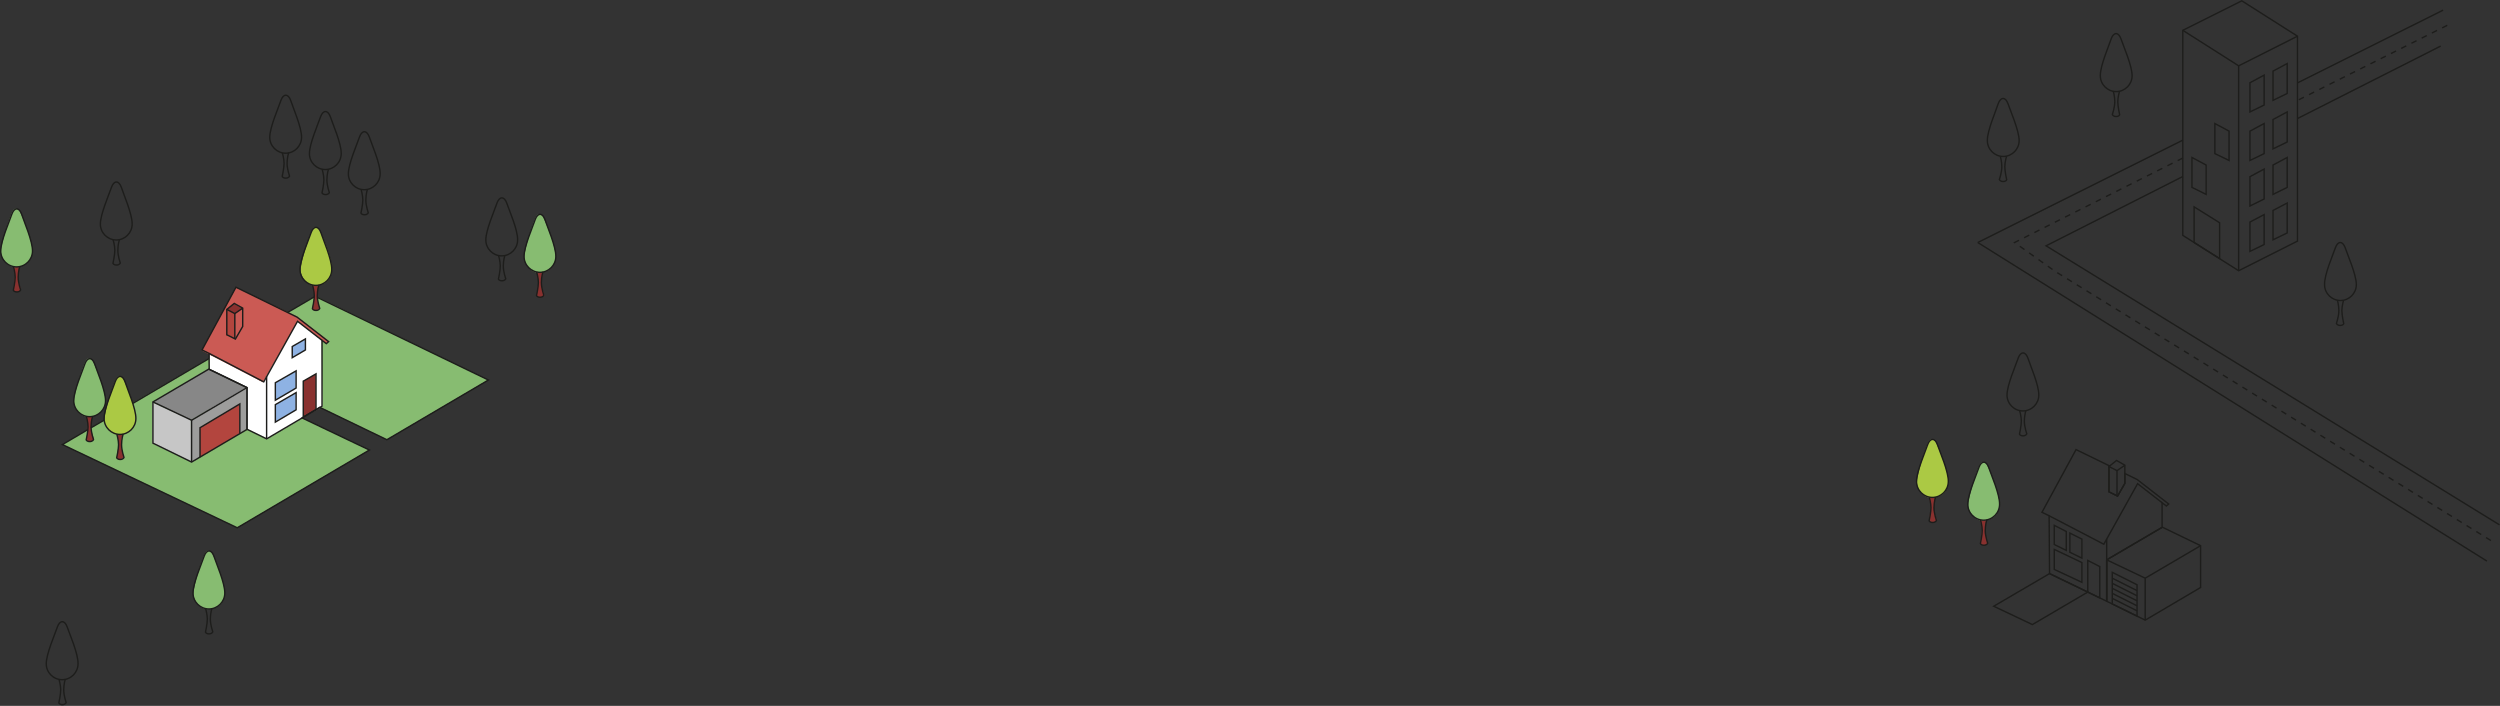 <?xml version="1.0" encoding="UTF-8"?>
<svg width="1746px" height="493px" viewBox="0 0 1746 493" version="1.1" xmlns="http://www.w3.org/2000/svg" xmlns:xlink="http://www.w3.org/1999/xlink">
    <rect x="0" y="0" width="1746" height="493" fill="#333333" stroke="none"/>
    <title>Group 2</title>
    <g id="Welcome" stroke="none" stroke-width="1" fill="none" fill-rule="evenodd">
        <g id="1.-TAB-Homepage" transform="translate(134, -9579)">
            <g id="Group-2" transform="translate(-134, 9579)">
                <g id="Group-55" transform="translate(1381, 0)" stroke="#1D1D1B">
                    <path d="M85.865,52.874 C85.865,58.974 90.865,63.974 96.965,63.974 C103.065,63.974 108.065,58.974 108.065,52.874 C108.065,45.874 101.965,32.174 100.265,27.073 C99.465,24.874 98.265,23.474 96.865,23.474 C95.465,23.474 94.265,24.874 93.465,27.073 C91.865,32.073 85.765,45.874 85.865,52.874 Z" id="Stroke-1"></path>
                    <path d="M94.865,63.574 C94.865,63.574 95.965,66.974 95.965,71.074 C95.965,75.074 94.265,79.974 94.265,79.974 C94.265,79.974 94.765,81.375 96.865,81.375 C98.965,81.375 99.365,80.175 99.365,80.175 C99.365,80.175 98.065,74.274 98.065,71.074 C98.065,67.875 99.265,63.675 99.265,63.675" id="Stroke-3"></path>
                    <path d="M6.965,98.174 C6.965,104.274 11.965,109.274 18.065,109.274 C24.165,109.274 29.165,104.274 29.165,98.174 C29.165,91.174 23.065,77.474 21.365,72.374 C20.565,70.174 19.365,68.774 17.965,68.774 C16.565,68.774 15.365,70.174 14.565,72.374 C12.965,77.474 6.865,91.274 6.965,98.174 Z" id="Stroke-5"></path>
                    <path d="M15.965,108.974 C15.965,108.974 17.065,112.474 17.065,116.474 C17.065,120.474 15.365,125.374 15.365,125.374 C15.365,125.374 15.865,126.774 17.965,126.774 C20.065,126.774 20.465,125.574 20.465,125.574 C20.465,125.574 19.165,119.674 19.165,116.474 C19.165,113.274 20.365,109.074 20.365,109.074" id="Stroke-7"></path>
                    <path d="M242.465,198.774 C242.465,204.875 247.465,209.875 253.565,209.875 C259.665,209.875 264.665,204.875 264.665,198.774 C264.665,191.774 258.565,178.074 256.864,172.974 C256.065,170.774 254.864,169.375 253.465,169.375 C252.065,169.375 250.864,170.774 250.065,172.974 C248.364,177.974 242.265,191.774 242.465,198.774 Z" id="Stroke-9"></path>
                    <path d="M251.365,209.474 C251.365,209.474 252.466,212.874 252.466,216.974 C252.466,220.974 250.765,225.874 250.765,225.874 C250.765,225.874 251.265,227.274 253.365,227.274 C255.466,227.274 255.865,226.074 255.865,226.074 C255.865,226.074 254.565,220.174 254.565,216.974 C254.565,213.774 255.765,209.574 255.765,209.574" id="Stroke-11"></path>
                    <line x1="355.865" y1="391.874" x2="0.265" y2="169.374" id="Stroke-13"></line>
                    <polyline id="Stroke-15" points="143.465 21.174 182.465 45.974 223.565 25.274"></polyline>
                    <line x1="182.465" y1="189.074" x2="182.465" y2="45.974" id="Stroke-17"></line>
                    <polygon id="Stroke-19" points="216.365 162.674 216.365 141.774 206.465 146.974 206.465 167.474"></polygon>
                    <polygon id="Stroke-21" points="200.265 170.774 200.265 149.875 190.365 155.074 190.365 175.574"></polygon>
                    <polygon id="Stroke-23" points="216.365 130.874 216.365 109.974 206.465 115.273 206.465 135.773"></polygon>
                    <polygon id="Stroke-25" points="200.265 138.974 200.265 118.074 190.365 123.374 190.365 143.874"></polygon>
                    <polygon id="Stroke-27" points="216.365 99.174 216.365 78.174 206.465 83.474 206.465 103.974"></polygon>
                    <polygon id="Stroke-29" points="200.265 107.274 200.265 86.274 190.365 91.574 190.365 112.074"></polygon>
                    <polygon id="Stroke-31" points="216.365 65.274 216.365 44.375 206.465 49.674 206.465 70.074"></polygon>
                    <polygon id="Stroke-33" points="200.265 73.374 200.265 52.474 190.365 57.773 190.365 78.174"></polygon>
                    <polygon id="Stroke-35" points="149.865 130.874 149.865 109.974 159.765 115.273 159.765 135.773"></polygon>
                    <polygon id="Stroke-37" points="165.865 107.274 165.865 86.274 175.765 91.574 175.765 112.074"></polygon>
                    <polygon id="Stroke-39" points="151.365 169.374 151.365 144.474 169.165 155.573 169.165 180.573"></polygon>
                    <polygon id="Stroke-41" points="143.465 21.174 143.465 164.374 182.465 189.073 223.565 168.374 223.565 25.274 184.665 0.573"></polygon>
                    <line x1="328.166" y1="17.674" x2="224.065" y2="69.874" id="Stroke-43" stroke-dasharray="4"></line>
                    <path d="M143.465,110.374 L25.965,169.374 L54.065,189.374 L359.864,378.273" id="Stroke-45" stroke-dasharray="4"></path>
                    <line x1="323.565" y1="32.174" x2="223.565" y2="82.774" id="Stroke-47"></line>
                    <polyline id="Stroke-49" points="143.465 123.274 47.965 171.674 364.665 366.574"></polyline>
                    <line x1="325.265" y1="7.074" x2="223.565" y2="57.875" id="Stroke-51"></line>
                    <line x1="143.465" y1="97.874" x2="0.265" y2="169.374" id="Stroke-53"></line>
                </g>
                <g id="Group-132" transform="translate(0, 65)">
                    <polygon id="Fill-1" fill="#87BC71" points="223.5 219.4 270.1 242 340.9 200.3 220.2 141.7 194.2 157 91.4 217.2 43.6 245.4 165.6 303.5 257.7 249.2 210.5 226.6"></polygon>
                    <polygon id="Fill-2" fill="#89312F" points="218.1 133.7 219.1 137.8 219.4 142.2 218.1 150.9 219.4 151.8 221.1 151.8 222.3 151 223.2 150.4 221.4 142.8 221.8 136.8 222.7 133.2"></polygon>
                    <g id="Group-131" transform="translate(0, 0.6)">
                        <path d="M60.3,222.4 L60.3,225.6 L61.5,231.3 L60.3,241.7 L61.7,242.7 L63.5,242.7 L64.8,242 C64.8,242 65.8,241.7 65.7,241.3 C65.6,240.9 63.5,234.4 63.5,234.4 L63.7,230.9 L64.6,223.5 L60.3,222.4 Z" id="Fill-3" fill="#89312F"></path>
                        <polygon id="Fill-5" fill="#89312F" points="81.4 237.2 82.4 241.2 82.7 245.7 81.4 254.3 82.7 255.2 84.4 255.2 85.6 254.4 86.5 253.8 84.6 246.2 85.1 240.2 86 236.6"></polygon>
                        <polygon id="Fill-7" fill="#C6C6C6" points="106.3 215.4 106.3 244 133.5 256.8 133.3 227.7"></polygon>
                        <path d="M146.3,182 L146.6,221.3 L186.5,240.7 L225.2,218.4 L224.6,172 L207.7,158.9 L183.8,200.6 C183.8,200.6 184,201.9 179.8,199.1 C175.6,196.2 146.3,182 146.3,182" id="Fill-9" fill="#FFFFFF"></path>
                        <polygon id="Fill-11" fill="#8EB2E3" points="192.3 201.9 192.3 213.7 206.6 205.5 206.6 193.5"></polygon>
                        <polygon id="Fill-13" fill="#878787" points="106.8 215.4 145.5 191.8 172 205.1 133.3 227.7"></polygon>
                        <polygon id="Fill-15" fill="#9D9D9C" points="133.3 227.7 133.3 257.5 172 234.1 172 205.9"></polygon>
                        <polygon id="Fill-17" fill="#CB5A54" points="140.8 179.2 183.6 201.4 207.8 158.8 227.8 174.3 229.6 172.5 207.6 155.5 164.8 135.2"></polygon>
                        <polyline id="Fill-19" fill="#B3453E" points="139.6 253.7 139.6 233.1 167.2 216.6 167.4 237.3"></polyline>
                        <polyline id="Fill-21" fill="#B3453E" points="158.3 150.4 163.9 153.4 164.1 170.6 157.9 168.5 158.1 150.8"></polyline>
                        <path d="M158.7,150.7 L163.8,153.5 L169.3,150 L163.3,146.5 C163.4,146.4 158.7,149.8 158.7,150.7" id="Fill-23" fill="#89312F"></path>
                        <polygon id="Fill-25" fill="#8EB2E3" points="192.3 217.1 192.3 228.7 206.6 220.8 206.6 208.9"></polygon>
                        <polygon id="Fill-27" fill="#89312F" points="211.9 225.6 211.9 200.5 220.6 195.6 220.6 220.1"></polygon>
                        <path d="M146.1,319.2 C144,318.5 143.2,320.5 141.6,324.7 C140,328.9 134.9,344.5 135.1,349.4 C135.3,354.3 139.8,359.6 144.1,359.8 C148.4,360 153.5,358.7 155.6,354.1 C157.7,349.5 157.3,347.7 155.6,340.6 C153.9,333.5 148.8,322 148.2,320.9 C147.6,319.8 146.9,319.5 146.1,319.2" id="Fill-29" fill="#87BC71"></path>
                        <path d="M62.7,184.9 C60.6,184.2 59.8,186.2 58.2,190.4 C56.6,194.6 51.5,210.2 51.7,215.1 C51.9,220 56.4,225.3 60.7,225.5 C65,225.7 70.1,224.4 72.2,219.8 C74.3,215.2 73.9,213.4 72.2,206.3 C70.5,199.2 65.4,187.7 64.8,186.6 C64.3,185.6 63.5,185.2 62.7,184.9" id="Fill-31" fill="#87BC71"></path>
                        <path d="M9.3,117.8 L9.3,121 L10.5,126.7 L9.3,137.1 L10.7,138.1 L12.5,138.1 L13.8,137.4 C13.8,137.4 14.8,137.1 14.7,136.7 C14.6,136.3 12.5,129.8 12.5,129.8 L12.7,126.3 L13.6,118.9 L9.3,117.8 Z" id="Fill-33" fill="#89312F"></path>
                        <path d="M11.7,80.3 C9.6,79.6 8.8,81.6 7.2,85.8 C5.6,90 0.5,105.6 0.7,110.5 C0.9,115.4 5.4,120.7 9.7,120.9 C14,121.1 19.1,119.8 21.2,115.2 C23.3,110.6 22.9,108.8 21.2,101.7 C19.5,94.6 14.4,83.1 13.8,82 C13.3,80.9 12.5,80.6 11.7,80.3" id="Fill-35" fill="#87BC71"></path>
                        <path d="M374.9,121.8 L374.9,125 L376.1,130.7 L374.9,141.1 L376.3,142.1 L378.1,142.1 L379.4,141.4 C379.4,141.4 380.4,141.1 380.3,140.7 C380.2,140.3 378.1,133.8 378.1,133.8 L378.3,130.3 L379.2,122.9 L374.9,121.8 Z" id="Fill-37" fill="#89312F"></path>
                        <path d="M377.2,84.2 C375.1,83.5 374.3,85.5 372.7,89.7 C371.1,93.9 366,109.5 366.2,114.4 C366.4,119.2 370.9,124.6 375.2,124.8 C379.5,125 384.6,123.7 386.7,119.1 C388.8,114.5 388.4,112.7 386.7,105.6 C385,98.5 379.9,87 379.3,85.9 C378.8,84.9 378.1,84.5 377.2,84.2" id="Fill-39" fill="#87BC71"></path>
                        <path d="M84,197.4 C81.9,196.7 81.1,198.7 79.5,202.9 C77.9,207.1 72.8,222.7 73,227.6 C73.2,232.4 77.7,237.8 82,238 C86.3,238.2 91.4,236.9 93.5,232.3 C95.6,227.7 95.2,225.9 93.5,218.8 C91.8,211.7 86.7,200.2 86.1,199.1 C85.5,198 84.8,197.7 84,197.4" id="Fill-41" fill="#ABC944"></path>
                        <path d="M221,93.2 C218.9,92.5 218.1,94.5 216.5,98.7 C214.9,102.9 209.8,118.5 210,123.4 C210.2,128.2 214.7,133.6 219,133.8 C223.3,134 228.4,132.7 230.5,128.1 C232.6,123.5 232.2,121.7 230.5,114.6 C228.8,107.5 223.7,96 223.1,94.9 C222.5,93.9 221.8,93.5 221,93.2" id="Fill-43" fill="#ABC944"></path>
                        <polygon id="Fill-45" fill="#8EB2E3" points="204 176.3 204 184.1 213.3 178.7 213.1 171.5"></polygon>
                        <path d="M15.1,83.9 L15.1,83.9 C14.3,81.7 13.1,80.3 11.7,80.3 C10.3,80.3 9.1,81.7 8.3,83.9 C6.6,89 0.5,102.7 0.5,109.7 C0.5,115.8 5.5,120.8 11.6,120.8 C17.7,120.8 22.7,115.8 22.7,109.7 C22.8,102.8 16.7,89 15.1,83.9 Z" id="Stroke-47" stroke="#1D1D1B"></path>
                        <path d="M9.4,120.6 C9.4,120.6 10.6,124.8 10.6,128 C10.6,131.2 9.3,137.1 9.3,137.1 C9.3,137.1 9.7,138.3 11.8,138.3 C13.9,138.3 14.4,136.9 14.4,136.9 C14.4,136.9 12.7,132 12.7,128 C12.7,124 13.8,120.5 13.8,120.5" id="Stroke-49" stroke="#1D1D1B"></path>
                        <path d="M84.7,65.1 L84.7,65.1 C83.9,62.9 82.7,61.5 81.3,61.5 C79.9,61.5 78.7,62.9 77.9,65.1 C76.2,70.2 70.1,83.9 70.1,90.9 C70.1,97 75.1,102 81.2,102 C87.3,102 92.3,97 92.3,90.9 C92.4,83.9 86.3,70.1 84.7,65.1 Z" id="Stroke-51" stroke="#1D1D1B"></path>
                        <path d="M79,101.8 C79,101.8 80.2,106 80.2,109.2 C80.2,112.4 78.9,118.3 78.9,118.3 C78.9,118.3 79.3,119.5 81.4,119.5 C83.5,119.5 84,118.1 84,118.1 C84,118.1 82.3,113.2 82.3,109.2 C82.3,105.1 83.4,101.7 83.4,101.7" id="Stroke-53" stroke="#1D1D1B"></path>
                        <path d="M203,4.5 L203,4.5 C202.2,2.3 201,0.9 199.6,0.9 C198.2,0.9 197,2.3 196.2,4.5 C194.5,9.6 188.4,23.3 188.4,30.3 C188.4,36.4 193.4,41.4 199.5,41.4 C205.6,41.4 210.6,36.4 210.6,30.3 C210.7,23.3 204.6,9.5 203,4.5 Z" id="Stroke-55" stroke="#1D1D1B"></path>
                        <path d="M197.2,41.1 C197.2,41.1 198.4,45.3 198.4,48.5 C198.4,51.7 197.1,57.6 197.1,57.6 C197.1,57.6 197.5,58.8 199.6,58.8 C201.7,58.8 202.2,57.4 202.2,57.4 C202.2,57.4 200.5,52.5 200.5,48.5 C200.5,44.5 201.6,41 201.6,41" id="Stroke-57" stroke="#1D1D1B"></path>
                        <path d="M230.7,15.9 L230.7,15.9 C229.9,13.7 228.7,12.3 227.3,12.3 C225.9,12.3 224.7,13.7 223.9,15.9 C222.2,21 216.1,34.7 216.1,41.7 C216.1,47.8 221.1,52.8 227.2,52.8 C233.3,52.8 238.3,47.8 238.3,41.7 C238.5,34.8 232.4,21 230.7,15.9 Z" id="Stroke-59" stroke="#1D1D1B"></path>
                        <path d="M225,52.6 C225,52.6 226.2,56.8 226.2,60 C226.2,63.2 224.9,69.1 224.9,69.1 C224.9,69.1 225.3,70.3 227.4,70.3 C229.5,70.3 230,68.9 230,68.9 C230,68.9 228.3,64 228.3,60 C228.3,56 229.4,52.5 229.4,52.5" id="Stroke-61" stroke="#1D1D1B"></path>
                        <path d="M257.9,30 L257.9,30 C257.1,27.8 255.9,26.4 254.5,26.4 C253.1,26.4 251.9,27.8 251.1,30 C249.4,35.1 243.3,48.8 243.3,55.8 C243.3,61.9 248.3,66.9 254.4,66.9 C260.5,66.9 265.5,61.9 265.5,55.8 C265.7,48.9 259.6,35.1 257.9,30 Z" id="Stroke-63" stroke="#1D1D1B"></path>
                        <path d="M252.2,66.7 C252.2,66.7 253.4,70.9 253.4,74.1 C253.4,77.3 252.1,83.2 252.1,83.2 C252.1,83.2 252.5,84.4 254.6,84.4 C256.7,84.4 257.2,83 257.2,83 C257.2,83 255.5,78.1 255.5,74.1 C255.5,70 256.6,66.6 256.6,66.6" id="Stroke-65" stroke="#1D1D1B"></path>
                        <path d="M353.9,76.2 L353.9,76.2 C353.1,74 351.9,72.6 350.5,72.6 C349.1,72.6 347.9,74 347.1,76.2 C345.4,81.3 339.3,95 339.3,102 C339.3,108.1 344.3,113.1 350.4,113.1 C356.5,113.1 361.5,108.1 361.5,102 C361.7,95 355.6,81.2 353.9,76.2 Z" id="Stroke-67" stroke="#1D1D1B"></path>
                        <path d="M348.2,112.8 C348.2,112.8 349.4,117 349.4,120.2 C349.4,123.4 348.1,129.3 348.1,129.3 C348.1,129.3 348.5,130.5 350.6,130.5 C352.7,130.5 353.2,129.1 353.2,129.1 C353.2,129.1 351.5,124.2 351.5,120.2 C351.5,116.2 352.6,112.7 352.6,112.7" id="Stroke-69" stroke="#1D1D1B"></path>
                        <path d="M380.6,87.7 L380.6,87.7 C379.8,85.5 378.6,84.1 377.2,84.1 C375.8,84.1 374.6,85.5 373.8,87.7 C372.1,92.8 366,106.5 366,113.5 C366,119.6 371,124.6 377.1,124.6 C383.2,124.6 388.2,119.6 388.2,113.5 C388.3,106.5 382.2,92.7 380.6,87.7 Z" id="Stroke-71" stroke="#1D1D1B"></path>
                        <path d="M374.8,124.3 C374.8,124.3 376,128.5 376,131.7 C376,134.9 374.7,140.8 374.7,140.8 C374.7,140.8 375.1,142 377.2,142 C379.3,142 379.8,140.6 379.8,140.6 C379.8,140.6 378.1,135.7 378.1,131.7 C378.1,127.6 379.2,124.2 379.2,124.2" id="Stroke-73" stroke="#1D1D1B"></path>
                        <path d="M46.9,372.2 L46.9,372.2 C46.1,370 44.9,368.6 43.5,368.6 C42.1,368.6 40.9,370 40.1,372.2 C38.4,377.3 32.3,391 32.3,398 C32.3,404.1 37.3,409.1 43.4,409.1 C49.5,409.1 54.5,404.1 54.5,398 C54.7,391 48.6,377.2 46.9,372.2 Z" id="Stroke-75" stroke="#1D1D1B"></path>
                        <path d="M41.2,408.8 C41.2,408.8 42.4,413 42.4,416.2 C42.4,419.4 41.1,425.3 41.1,425.3 C41.1,425.3 41.5,426.5 43.6,426.5 C45.7,426.5 46.2,425.1 46.2,425.1 C46.2,425.1 44.5,420.2 44.5,416.2 C44.5,412.1 45.6,408.7 45.6,408.7" id="Stroke-77" stroke="#1D1D1B"></path>
                        <path d="M149.4,322.8 L149.4,322.8 C148.6,320.6 147.4,319.2 146,319.2 C144.6,319.2 143.4,320.6 142.6,322.8 C140.9,327.9 134.8,341.6 134.8,348.6 C134.8,354.7 139.8,359.7 145.9,359.7 C152,359.7 157,354.7 157,348.6 C157.1,341.6 151,327.8 149.4,322.8 Z" id="Stroke-79" stroke="#1D1D1B"></path>
                        <path d="M143.6,359.4 C143.6,359.4 144.8,363.6 144.8,366.8 C144.8,370 143.5,375.9 143.5,375.9 C143.5,375.9 143.9,377.1 146,377.1 C148.1,377.1 148.6,375.7 148.6,375.7 C148.6,375.7 146.9,370.8 146.9,366.8 C146.9,362.7 148,359.3 148,359.3" id="Stroke-81" stroke="#1D1D1B"></path>
                        <polyline id="Stroke-83" stroke="#1D1D1B" points="146 181.2 184.2 201.1 207.8 158.8 224.9 172.1"></polyline>
                        <line x1="186.2" y1="240.9" x2="186.2" y2="197.3" id="Stroke-85" stroke="#1D1D1B"></line>
                        <polygon id="Stroke-87" stroke="#1D1D1B" points="206.8 220.6 206.8 208.6 192.3 217 192.3 229.2"></polygon>
                        <polygon id="Stroke-89" stroke="#1D1D1B" points="220.7 220.4 220.7 195.5 211.8 200.6 211.8 225.7"></polygon>
                        <polygon id="Stroke-91" stroke="#1D1D1B" points="206.8 205.4 206.8 193.4 192.3 201.7 192.3 213.9"></polygon>
                        <polygon id="Stroke-93" stroke="#1D1D1B" points="213.3 178.8 213.3 171.1 204.1 176.4 204.1 184.2"></polygon>
                        <polygon id="Stroke-95" stroke="#1D1D1B" points="158.4 168.2 164.4 171.2 169.5 162.4 169.5 149.6 163.6 146.3 158.4 150.5"></polygon>
                        <polyline id="Stroke-97" stroke="#1D1D1B" points="158.4 150.5 164 153.4 169.5 149.6"></polyline>
                        <line x1="164" y1="170.8" x2="164" y2="153.4" id="Stroke-99" stroke="#1D1D1B"></line>
                        <path d="M66.1,188.5 L66.1,188.5 C65.3,186.3 64.1,184.9 62.7,184.9 C61.3,184.9 60.1,186.3 59.3,188.5 C57.6,193.6 51.5,207.3 51.5,214.3 C51.5,220.4 56.5,225.4 62.6,225.4 C68.7,225.4 73.7,220.4 73.7,214.3 C73.8,207.3 67.7,193.5 66.1,188.5 Z" id="Stroke-101" stroke="#1D1D1B"></path>
                        <path d="M60.3,225.1 C60.3,225.1 61.5,229.3 61.5,232.5 C61.5,235.7 60.2,241.6 60.2,241.6 C60.2,241.6 60.6,242.8 62.7,242.8 C64.8,242.8 65.3,241.4 65.3,241.4 C65.3,241.4 63.6,236.5 63.6,232.5 C63.6,228.5 64.7,225 64.7,225" id="Stroke-103" stroke="#1D1D1B"></path>
                        <path d="M87.3,200.9 L87.3,200.9 C86.5,198.7 85.3,197.3 83.9,197.3 C82.5,197.3 81.3,198.7 80.5,200.9 C78.8,206 72.7,219.7 72.7,226.7 C72.7,232.8 77.7,237.8 83.8,237.8 C89.9,237.8 94.9,232.8 94.9,226.7 C95,219.8 88.9,206 87.3,200.9 Z" id="Stroke-105" stroke="#1D1D1B"></path>
                        <path d="M81.6,237.6 C81.6,237.6 82.8,241.8 82.8,245 C82.8,248.2 81.5,254.1 81.5,254.1 C81.5,254.1 81.9,255.3 84,255.3 C86.1,255.3 86.6,253.9 86.6,253.9 C86.6,253.9 84.9,249 84.9,245 C84.9,240.9 86,237.5 86,237.5" id="Stroke-107" stroke="#1D1D1B"></path>
                        <path d="M224.1,96.8 L224.1,96.8 C223.3,94.6 222.1,93.2 220.7,93.2 C219.3,93.2 218.1,94.6 217.3,96.8 C215.6,101.9 209.5,115.6 209.5,122.6 C209.5,128.7 214.5,133.7 220.6,133.7 C226.7,133.7 231.7,128.7 231.7,122.6 C231.8,115.6 225.7,101.8 224.1,96.8 Z" id="Stroke-109" stroke="#1D1D1B"></path>
                        <path d="M218.3,133.5 C218.3,133.5 219.5,137.7 219.5,140.9 C219.5,144.1 218.2,150 218.2,150 C218.2,150 218.6,151.2 220.7,151.2 C222.8,151.2 223.3,149.8 223.3,149.8 C223.3,149.8 221.6,144.9 221.6,140.9 C221.6,136.8 222.7,133.4 222.7,133.4" id="Stroke-111" stroke="#1D1D1B"></path>
                        <polygon id="Stroke-113" stroke="#1D1D1B" points="106.8 243.9 106.8 215.1 145.8 192.2 172.5 205.1 172.5 234.3 133.8 257.1"></polygon>
                        <polyline id="Stroke-115" stroke="#1D1D1B" points="106.8 215.1 133.8 227.9 133.8 257.1"></polyline>
                        <line x1="172.5" y1="205.1" x2="133.8" y2="227.9" id="Stroke-117" stroke="#1D1D1B"></line>
                        <polygon id="Stroke-119" stroke="#1D1D1B" points="207.5 155.9 164.8 135 141.1 178.8 146 181.2 146.1 192.3 172.5 205.1 172.5 234.2 186.2 240.9 224.9 218.1 224.9 172.1 227.9 174.4 229.5 173"></polygon>
                        <polyline id="Stroke-121" stroke="#1D1D1B" points="139.7 253.7 139.7 233.1 167.5 216.5 167.5 237.3"></polyline>
                        <line x1="219.5" y1="141.7" x2="200.9" y2="152.6" id="Stroke-123" stroke="#1D1D1B"></line>
                        <polyline id="Stroke-125" stroke="#1D1D1B" points="61.4 234.4 43.6 244.9 165.7 303 258 248.7 211 226.3 223.3 218.9 270.2 241.5 341.1 199.8 221.6 142.1"></polyline>
                        <line x1="72.6" y1="227.9" x2="63.5" y2="233.2" id="Stroke-127" stroke="#1D1D1B"></line>
                        <line x1="146" y1="184.8" x2="92.8" y2="216.1" id="Stroke-129" stroke="#1D1D1B"></line>
                    </g>
                </g>
                <g id="Group-61" transform="translate(1338, 246)">
                    <path d="M9.3,98.5 L9.3,101.7 L10.5,107.4 L9.3,117.8 L10.7,118.8 L12.5,118.8 L13.8,118.1 C13.8,118.1 14.8,117.8 14.7,117.4 C14.6,117 12.5,110.5 12.5,110.5 L12.7,107 L13.6,99.6 L9.3,98.5 Z" id="Fill-1" fill="#89312F"></path>
                    <path d="M45,114.5 L45,117.7 L46.2,123.4 L45,133.8 L46.399,134.8 L48.2,134.8 L49.5,134.1 C49.5,134.1 50.5,133.8 50.399,133.4 C50.3,133 48.2,126.5 48.2,126.5 L48.399,123 L49.3,115.6 L45,114.5 Z" id="Fill-3" fill="#89312F"></path>
                    <path d="M11.8,61 C9.7,60.3 8.9,62.3 7.3,66.5 C5.7,70.7 0.6,86.3 0.8,91.2 C1,96 5.5,101.4 9.8,101.6 C14.1,101.8 19.2,100.5 21.3,95.9 C23.4,91.3 23,89.5 21.3,82.4 C19.6,75.3 14.5,63.8 13.9,62.7 C13.4,61.6 12.6,61.2 11.8,61" id="Fill-5" fill="#ABC944"></path>
                    <path d="M47.6,76.9 C45.5,76.2 44.701,78.2 43.1,82.4 C41.5,86.6 36.4,102.2 36.6,107.1 C36.8,111.9 41.3,117.3 45.6,117.5 C49.9,117.7 55,116.4 57.1,111.8 C59.201,107.2 58.8,105.4 57.1,98.3 C55.4,91.2 50.3,79.7 49.701,78.6 C49.1,77.5 48.4,77.2 47.6,76.9" id="Fill-7" fill="#87BC71"></path>
                    <path d="M15.1,64.5 L15.1,64.5 C14.3,62.3 13.1,60.9 11.701,60.9 C10.3,60.9 9.1,62.3 8.3,64.5 C6.6,69.6 0.5,83.3 0.5,90.3 C0.5,96.4 5.5,101.4 11.6,101.4 C17.701,101.4 22.701,96.4 22.701,90.3 C22.9,83.3 16.8,69.6 15.1,64.5 Z" id="Stroke-9" stroke="#1D1D1B"></path>
                    <path d="M9.4,101.2 C9.4,101.2 10.6,105.4 10.6,108.6 C10.6,111.8 9.3,117.7 9.3,117.7 C9.3,117.7 9.701,118.9 11.8,118.9 C13.9,118.9 14.4,117.5 14.4,117.5 C14.4,117.5 12.701,112.6 12.701,108.6 C12.701,104.5 13.8,101.1 13.8,101.1" id="Stroke-11" stroke="#1D1D1B"></path>
                    <path d="M50.9,80.4 L50.9,80.4 C50.1,78.2 48.9,76.8 47.501,76.8 C46.1,76.8 44.9,78.2 44.1,80.4 C42.4,85.5 36.3,99.2 36.3,106.2 C36.3,112.3 41.3,117.3 47.4,117.3 C53.501,117.3 58.501,112.3 58.501,106.2 C58.701,99.3 52.6,85.5 50.9,80.4 Z" id="Stroke-13" stroke="#1D1D1B"></path>
                    <path d="M45.2,117.1 C45.2,117.1 46.399,121.3 46.399,124.5 C46.399,127.7 45.099,133.6 45.099,133.6 C45.099,133.6 45.5,134.8 47.599,134.8 C49.7,134.8 50.2,133.4 50.2,133.4 C50.2,133.4 48.5,128.5 48.5,124.5 C48.5,120.4 49.599,117 49.599,117" id="Stroke-15" stroke="#1D1D1B"></path>
                    <path d="M78.3,4.1 L78.3,4.1 C77.5,1.9 76.3,0.5 74.9,0.5 C73.5,0.5 72.3,1.9 71.5,4.1 C69.8,9.2 63.7,22.9 63.7,29.9 C63.7,36 68.7,41 74.8,41 C80.9,41 85.9,36 85.9,29.9 C86,22.9 79.9,9.1 78.3,4.1 Z" id="Stroke-17" stroke="#1D1D1B"></path>
                    <path d="M72.5,40.7 C72.5,40.7 73.7,44.9 73.7,48.1 C73.7,51.3 72.399,57.2 72.399,57.2 C72.399,57.2 72.8,58.4 74.899,58.4 C77,58.4 77.5,57 77.5,57 C77.5,57 75.8,52.1 75.8,48.1 C75.8,44.1 76.899,40.6 76.899,40.6" id="Stroke-19" stroke="#1D1D1B"></path>
                    <polyline id="Stroke-21" stroke="#1D1D1B" points="93.1 114.2 131.3 134.1 154.9 91.8 172 105.1"></polyline>
                    <line x1="133.3" y1="173.9" x2="133.3" y2="130.3" id="Stroke-23" stroke="#1D1D1B"></line>
                    <polygon id="Stroke-25" stroke="#1D1D1B" points="128.5 149.7 128.5 171.6 120.1 167.5 120.1 145.4"></polygon>
                    <polygon id="Stroke-27" stroke="#1D1D1B" points="105.1 125.2 105.1 138.4 96.701 134.3 96.701 120.9"></polygon>
                    <polygon id="Stroke-29" stroke="#1D1D1B" points="116 130.5 116 143.8 107.6 139.7 107.6 126.3"></polygon>
                    <polygon id="Stroke-31" stroke="#1D1D1B" points="116 146.9 116 160.7 96.7 151.7 96.7 137.7"></polygon>
                    <polygon id="Stroke-33" stroke="#1D1D1B" points="134.9 97.5 140.9 100.5 146.001 91.6 146.001 78.9 140.201 75.6 134.9 79.8"></polygon>
                    <polygon id="Stroke-35" stroke="#1D1D1B" points="120.1 167.5 81.4 190.2 54.4 177.4 93.4 154.6"></polygon>
                    <polyline id="Stroke-37" stroke="#1D1D1B" points="134.9 79.8 140.501 82.7 140.501 100.1"></polyline>
                    <line x1="146" y1="78.9" x2="140.5" y2="82.7" id="Stroke-39" stroke="#1D1D1B"></line>
                    <polygon id="Stroke-41" stroke="#1D1D1B" points="133.3 173.9 133.3 145 172.2 122.2 198.9 135.1 198.9 164.3 160.2 187.1"></polygon>
                    <polyline id="Stroke-43" stroke="#1D1D1B" points="133.3 145 160.2 157.8 160.2 187.1"></polyline>
                    <line x1="198.9" y1="135.1" x2="160.201" y2="157.8" id="Stroke-45" stroke="#1D1D1B"></line>
                    <polygon id="Stroke-47" stroke="#1D1D1B" points="172 122.3 172 105.1 175 107.4 176.6 106 154.6 88.9 146 84.7 146 91.6 140.899 100.5 134.899 97.5 134.899 79.8 135.3 79.4 111.899 68 88.1 111.8 93.1 114.2 93.399 154.6 133.3 173.9 133.3 145"></polygon>
                    <polygon id="Stroke-49" stroke="#1D1D1B" points="154.5 162.4 154.5 184.3 137.2 175.8 137.2 153.7"></polygon>
                    <line x1="137.2" y1="157.8" x2="154.5" y2="166.5" id="Stroke-51" stroke="#1D1D1B"></line>
                    <line x1="137.2" y1="161.4" x2="154.5" y2="170.1" id="Stroke-53" stroke="#1D1D1B"></line>
                    <line x1="137.2" y1="164.9" x2="154.5" y2="173.6" id="Stroke-55" stroke="#1D1D1B"></line>
                    <line x1="137.2" y1="168.4" x2="154.5" y2="177.1" id="Stroke-57" stroke="#1D1D1B"></line>
                    <line x1="137.2" y1="171.9" x2="154.5" y2="180.6" id="Stroke-59" stroke="#1D1D1B"></line>
                </g>
            </g>
        </g>
    </g>
</svg>